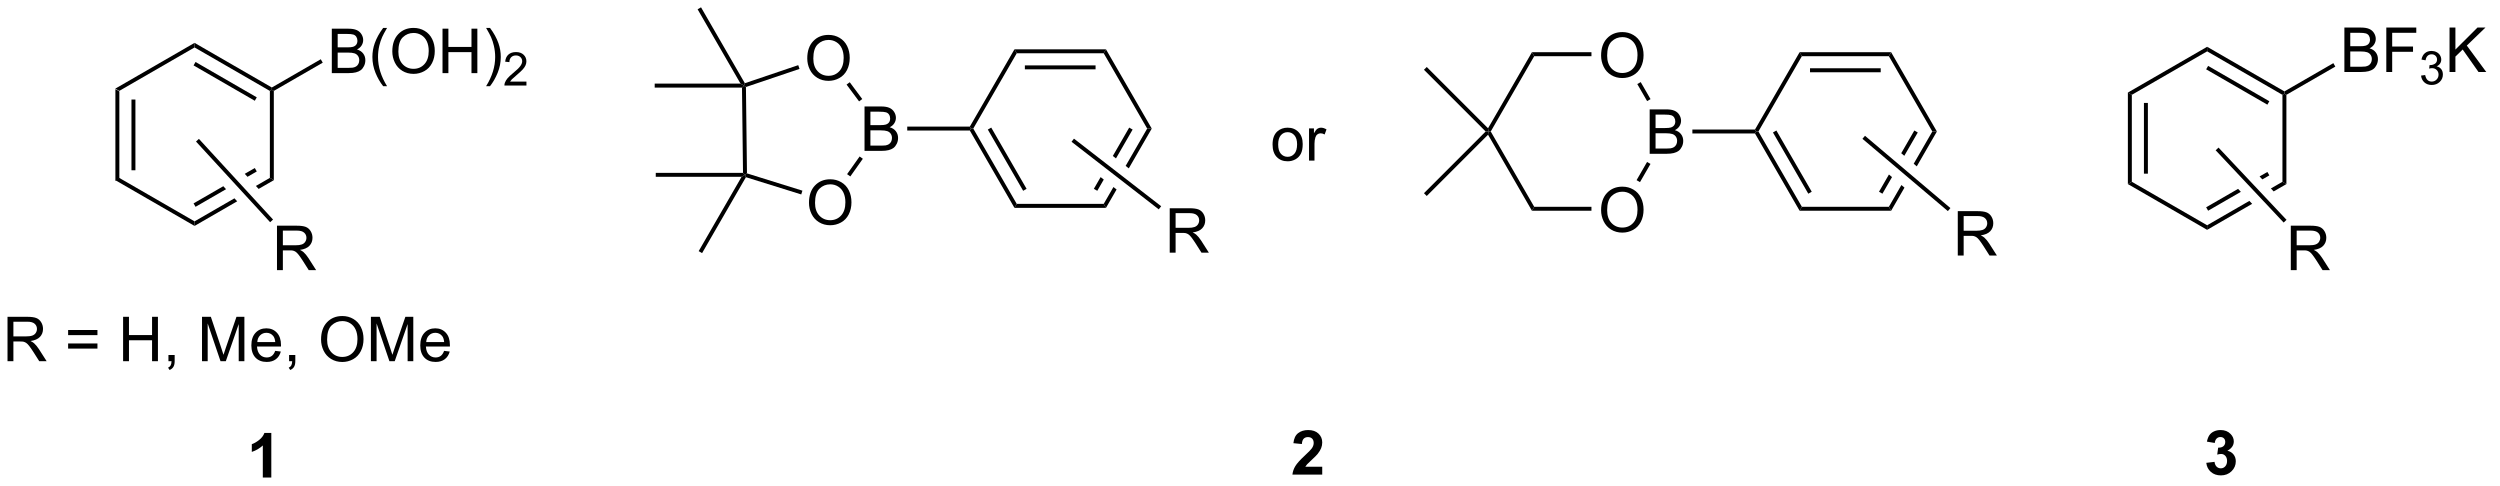 <?xml version="1.0" encoding="UTF-8"?>
<!DOCTYPE svg PUBLIC '-//W3C//DTD SVG 1.0//EN'
          'http://www.w3.org/TR/2001/REC-SVG-20010904/DTD/svg10.dtd'>
<svg stroke-dasharray="none" shape-rendering="auto" xmlns="http://www.w3.org/2000/svg" font-family="'Dialog'" text-rendering="auto" width="442" fill-opacity="1" color-interpolation="auto" color-rendering="auto" preserveAspectRatio="xMidYMid meet" font-size="12px" viewBox="0 0 442 86" fill="black" xmlns:xlink="http://www.w3.org/1999/xlink" stroke="black" image-rendering="auto" stroke-miterlimit="10" stroke-linecap="square" stroke-linejoin="miter" font-style="normal" stroke-width="1" height="86" stroke-dashoffset="0" font-weight="normal" stroke-opacity="1"
><!--Generated by the Batik Graphics2D SVG Generator--><defs id="genericDefs"
  /><g
  ><defs id="defs1"
    ><clipPath clipPathUnits="userSpaceOnUse" id="clipPath1"
      ><path d="M1.281 0.633 L332.073 0.633 L332.073 65.004 L1.281 65.004 L1.281 0.633 Z"
      /></clipPath
      ><clipPath clipPathUnits="userSpaceOnUse" id="clipPath2"
      ><path d="M8.283 80.516 L8.283 143.097 L329.877 143.097 L329.877 80.516 Z"
      /></clipPath
    ></defs
    ><g transform="scale(1.333,1.333) translate(-1.281,-0.633) matrix(1.029,0,0,1.029,-7.239,-82.186)"
    ><path d="M23.153 91.973 L23.663 92.268 L23.663 103.482 L23.153 103.777 ZM25.225 93.317 L25.225 102.433 L25.735 102.433 L25.735 93.317 Z" stroke="none" clip-path="url(#clipPath2)"
    /></g
    ><g transform="matrix(1.371,0,0,1.371,-11.36,-110.425)"
    ><path d="M23.153 103.777 L23.663 103.482 L33.375 109.089 L33.375 109.678 Z" stroke="none" clip-path="url(#clipPath2)"
    /></g
    ><g transform="matrix(1.371,0,0,1.371,-11.36,-110.425)"
    ><path d="M41.143 102.212 L39.85 102.959 L39.85 102.959 L40.203 103.344 L40.203 103.344 L41.398 102.654 L41.143 102.212 ZM43.087 103.482 L41.286 104.522 L41.286 104.522 L41.64 104.907 L41.64 104.907 L43.597 103.777 L43.087 103.482 ZM37.083 104.556 L33.247 106.771 L33.503 107.213 L37.437 104.941 L37.437 104.941 L37.083 104.556 ZM38.519 106.119 L33.375 109.089 L33.375 109.678 L38.873 106.504 L38.873 106.504 L38.519 106.119 Z" stroke="none" clip-path="url(#clipPath2)"
    /></g
    ><g transform="matrix(1.371,0,0,1.371,-11.36,-110.425)"
    ><path d="M43.597 103.777 L43.087 103.482 L43.087 92.268 L43.342 92.121 L43.597 92.268 Z" stroke="none" clip-path="url(#clipPath2)"
    /></g
    ><g transform="matrix(1.371,0,0,1.371,-11.36,-110.425)"
    ><path d="M43.342 91.826 L43.342 92.121 L43.087 92.268 L33.375 86.661 L33.375 86.072 ZM41.398 93.096 L33.503 88.537 L33.247 88.979 L41.143 93.538 Z" stroke="none" clip-path="url(#clipPath2)"
    /></g
    ><g transform="matrix(1.371,0,0,1.371,-11.36,-110.425)"
    ><path d="M33.375 86.072 L33.375 86.661 L23.663 92.268 L23.153 91.973 Z" stroke="none" clip-path="url(#clipPath2)"
    /></g
    ><g transform="matrix(1.371,0,0,1.371,-11.36,-110.425)"
    ><path d="M51.075 89.971 L51.075 84.244 L53.223 84.244 Q53.879 84.244 54.275 84.419 Q54.673 84.591 54.898 84.953 Q55.121 85.314 55.121 85.708 Q55.121 86.075 54.921 86.4 Q54.723 86.723 54.322 86.924 Q54.84 87.075 55.119 87.442 Q55.4 87.809 55.4 88.309 Q55.4 88.713 55.228 89.059 Q55.059 89.403 54.809 89.591 Q54.559 89.778 54.181 89.874 Q53.806 89.971 53.259 89.971 L51.075 89.971 ZM51.832 86.65 L53.072 86.65 Q53.575 86.65 53.793 86.583 Q54.082 86.497 54.228 86.299 Q54.377 86.098 54.377 85.799 Q54.377 85.512 54.239 85.296 Q54.103 85.08 53.848 84.999 Q53.595 84.919 52.978 84.919 L51.832 84.919 L51.832 86.65 ZM51.832 89.294 L53.259 89.294 Q53.627 89.294 53.775 89.268 Q54.035 89.221 54.21 89.111 Q54.387 89.002 54.499 88.794 Q54.614 88.583 54.614 88.309 Q54.614 87.989 54.45 87.755 Q54.285 87.518 53.994 87.421 Q53.705 87.325 53.158 87.325 L51.832 87.325 L51.832 89.294 ZM57.697 91.656 Q57.114 90.921 56.71 89.937 Q56.309 88.95 56.309 87.895 Q56.309 86.966 56.611 86.114 Q56.963 85.127 57.697 84.145 L58.2 84.145 Q57.728 84.958 57.575 85.307 Q57.338 85.846 57.2 86.432 Q57.033 87.161 57.033 87.9 Q57.033 89.778 58.2 91.656 L57.697 91.656 ZM58.877 87.182 Q58.877 85.755 59.642 84.95 Q60.408 84.143 61.619 84.143 Q62.41 84.143 63.046 84.523 Q63.684 84.9 64.017 85.578 Q64.353 86.255 64.353 87.114 Q64.353 87.986 64.002 88.674 Q63.65 89.361 63.004 89.716 Q62.361 90.07 61.614 90.07 Q60.806 90.07 60.168 89.679 Q59.533 89.286 59.205 88.611 Q58.877 87.934 58.877 87.182 ZM59.658 87.192 Q59.658 88.228 60.213 88.825 Q60.77 89.419 61.611 89.419 Q62.465 89.419 63.017 88.817 Q63.572 88.216 63.572 87.111 Q63.572 86.411 63.335 85.89 Q63.098 85.369 62.642 85.083 Q62.189 84.794 61.621 84.794 Q60.817 84.794 60.236 85.348 Q59.658 85.9 59.658 87.192 ZM65.352 89.971 L65.352 84.244 L66.11 84.244 L66.11 86.596 L69.086 86.596 L69.086 84.244 L69.844 84.244 L69.844 89.971 L69.086 89.971 L69.086 87.27 L66.11 87.27 L66.11 89.971 L65.352 89.971 ZM71.478 91.656 L70.973 91.656 Q72.142 89.778 72.142 87.9 Q72.142 87.166 71.973 86.442 Q71.84 85.856 71.603 85.317 Q71.45 84.966 70.973 84.145 L71.478 84.145 Q72.213 85.127 72.564 86.114 Q72.864 86.966 72.864 87.895 Q72.864 88.95 72.46 89.937 Q72.056 90.921 71.478 91.656 Z" stroke="none" clip-path="url(#clipPath2)"
    /></g
    ><g transform="matrix(1.371,0,0,1.371,-11.36,-110.425)"
    ><path d="M76.174 91.063 L76.174 91.571 L73.334 91.571 Q73.328 91.379 73.397 91.204 Q73.504 90.915 73.742 90.633 Q73.983 90.352 74.434 89.983 Q75.133 89.409 75.379 89.073 Q75.625 88.737 75.625 88.438 Q75.625 88.125 75.401 87.91 Q75.178 87.694 74.817 87.694 Q74.436 87.694 74.207 87.922 Q73.979 88.151 73.977 88.555 L73.434 88.5 Q73.49 87.893 73.854 87.577 Q74.217 87.258 74.828 87.258 Q75.448 87.258 75.807 87.602 Q76.168 87.944 76.168 88.45 Q76.168 88.707 76.063 88.957 Q75.957 89.206 75.711 89.481 Q75.467 89.756 74.899 90.237 Q74.424 90.635 74.289 90.778 Q74.155 90.92 74.067 91.063 L76.174 91.063 Z" stroke="none" clip-path="url(#clipPath2)"
    /></g
    ><g transform="matrix(1.371,0,0,1.371,-11.36,-110.425)"
    ><path d="M43.597 92.268 L43.342 92.121 L43.342 91.826 L49.651 88.184 L49.906 88.625 Z" stroke="none" clip-path="url(#clipPath2)"
    /></g
    ><g transform="matrix(1.371,0,0,1.371,-11.36,-110.425)"
    ><path d="M44.005 115.375 L44.005 109.648 L46.544 109.648 Q47.31 109.648 47.708 109.802 Q48.107 109.956 48.344 110.346 Q48.583 110.737 48.583 111.211 Q48.583 111.82 48.188 112.24 Q47.794 112.656 46.969 112.768 Q47.271 112.914 47.427 113.055 Q47.758 113.359 48.055 113.815 L49.052 115.375 L48.099 115.375 L47.341 114.182 Q47.008 113.667 46.792 113.393 Q46.578 113.12 46.409 113.01 Q46.24 112.901 46.062 112.859 Q45.935 112.831 45.641 112.831 L44.763 112.831 L44.763 115.375 L44.005 115.375 ZM44.763 112.174 L46.391 112.174 Q46.911 112.174 47.203 112.068 Q47.497 111.961 47.648 111.724 Q47.802 111.487 47.802 111.211 Q47.802 110.805 47.505 110.544 Q47.211 110.281 46.575 110.281 L44.763 110.281 L44.763 112.174 Z" stroke="none" clip-path="url(#clipPath2)"
    /></g
    ><g transform="matrix(1.371,0,0,1.371,-11.36,-110.425)"
    ><path d="M33.562 98.798 L33.938 98.452 L43.497 108.855 L43.121 109.2 Z" stroke="none" clip-path="url(#clipPath2)"
    /></g
    ><g transform="matrix(1.371,0,0,1.371,-11.36,-110.425)"
    ><path d="M282.69 92.478 L283.2 92.772 L283.2 103.986 L282.69 104.281 ZM284.761 93.821 L284.761 102.938 L285.271 102.938 L285.271 93.821 Z" stroke="none" clip-path="url(#clipPath2)"
    /></g
    ><g transform="matrix(1.371,0,0,1.371,-11.36,-110.425)"
    ><path d="M282.69 104.281 L283.2 103.986 L292.911 109.593 L292.911 110.183 Z" stroke="none" clip-path="url(#clipPath2)"
    /></g
    ><g transform="matrix(1.371,0,0,1.371,-11.36,-110.425)"
    ><path d="M300.679 102.717 L299.674 103.297 L299.674 103.297 L300.033 103.679 L300.934 103.159 L300.679 102.717 ZM302.623 103.986 L301.133 104.847 L301.133 104.847 L301.492 105.229 L303.133 104.281 L302.623 103.986 ZM296.9 104.899 L292.784 107.275 L293.039 107.717 L297.259 105.281 L296.9 104.899 ZM298.358 106.449 L292.911 109.593 L292.911 110.183 L298.718 106.83 L298.358 106.449 Z" stroke="none" clip-path="url(#clipPath2)"
    /></g
    ><g transform="matrix(1.371,0,0,1.371,-11.36,-110.425)"
    ><path d="M303.133 104.281 L302.623 103.986 L302.623 92.772 L302.878 92.625 L303.133 92.772 Z" stroke="none" clip-path="url(#clipPath2)"
    /></g
    ><g transform="matrix(1.371,0,0,1.371,-11.36,-110.425)"
    ><path d="M302.878 92.33 L302.878 92.625 L302.623 92.772 L292.911 87.165 L292.911 86.576 ZM300.934 93.6 L293.039 89.042 L292.784 89.484 L300.679 94.042 Z" stroke="none" clip-path="url(#clipPath2)"
    /></g
    ><g transform="matrix(1.371,0,0,1.371,-11.36,-110.425)"
    ><path d="M292.911 86.576 L292.911 87.165 L283.2 92.772 L282.69 92.478 Z" stroke="none" clip-path="url(#clipPath2)"
    /></g
    ><g transform="matrix(1.371,0,0,1.371,-11.36,-110.425)"
    ><path d="M303.7 115.375 L303.7 109.648 L306.239 109.648 Q307.005 109.648 307.403 109.802 Q307.801 109.956 308.038 110.346 Q308.278 110.737 308.278 111.211 Q308.278 111.82 307.882 112.24 Q307.489 112.656 306.663 112.768 Q306.966 112.914 307.122 113.055 Q307.452 113.359 307.749 113.815 L308.747 115.375 L307.794 115.375 L307.036 114.182 Q306.702 113.667 306.486 113.393 Q306.273 113.12 306.103 113.01 Q305.934 112.901 305.757 112.859 Q305.63 112.831 305.335 112.831 L304.458 112.831 L304.458 115.375 L303.7 115.375 ZM304.458 112.174 L306.085 112.174 Q306.606 112.174 306.898 112.068 Q307.192 111.961 307.343 111.724 Q307.497 111.487 307.497 111.211 Q307.497 110.805 307.2 110.544 Q306.906 110.281 306.27 110.281 L304.458 110.281 L304.458 112.174 Z" stroke="none" clip-path="url(#clipPath2)"
    /></g
    ><g transform="matrix(1.371,0,0,1.371,-11.36,-110.425)"
    ><path d="M294.009 99.925 L294.38 99.575 L303.15 108.892 L302.778 109.242 Z" stroke="none" clip-path="url(#clipPath2)"
    /></g
    ><g transform="matrix(1.371,0,0,1.371,-11.36,-110.425)"
    ><path d="M310.611 89.825 L310.611 84.098 L312.759 84.098 Q313.416 84.098 313.812 84.273 Q314.21 84.445 314.434 84.807 Q314.658 85.169 314.658 85.562 Q314.658 85.929 314.457 86.255 Q314.259 86.578 313.858 86.778 Q314.377 86.929 314.655 87.296 Q314.937 87.663 314.937 88.163 Q314.937 88.567 314.765 88.913 Q314.595 89.257 314.345 89.445 Q314.095 89.632 313.718 89.729 Q313.343 89.825 312.796 89.825 L310.611 89.825 ZM311.369 86.505 L312.608 86.505 Q313.111 86.505 313.33 86.437 Q313.619 86.351 313.765 86.153 Q313.913 85.953 313.913 85.653 Q313.913 85.367 313.775 85.15 Q313.64 84.934 313.384 84.854 Q313.132 84.773 312.515 84.773 L311.369 84.773 L311.369 86.505 ZM311.369 89.148 L312.796 89.148 Q313.163 89.148 313.312 89.122 Q313.572 89.075 313.746 88.966 Q313.923 88.856 314.035 88.648 Q314.15 88.437 314.15 88.163 Q314.15 87.843 313.986 87.609 Q313.822 87.372 313.53 87.275 Q313.241 87.179 312.694 87.179 L311.369 87.179 L311.369 89.148 ZM316.017 89.825 L316.017 84.098 L319.882 84.098 L319.882 84.773 L316.775 84.773 L316.775 86.546 L319.462 86.546 L319.462 87.223 L316.775 87.223 L316.775 89.825 L316.017 89.825 Z" stroke="none" clip-path="url(#clipPath2)"
    /></g
    ><g transform="matrix(1.371,0,0,1.371,-11.36,-110.425)"
    ><path d="M320.5 90.29 L321.027 90.22 Q321.119 90.669 321.336 90.866 Q321.554 91.064 321.869 91.064 Q322.24 91.064 322.496 90.806 Q322.754 90.548 322.754 90.167 Q322.754 89.804 322.515 89.57 Q322.279 89.333 321.912 89.333 Q321.763 89.333 321.541 89.392 L321.599 88.929 Q321.652 88.935 321.683 88.935 Q322.021 88.935 322.291 88.759 Q322.56 88.583 322.56 88.216 Q322.56 87.927 322.363 87.737 Q322.168 87.546 321.857 87.546 Q321.548 87.546 321.343 87.74 Q321.138 87.933 321.08 88.32 L320.552 88.226 Q320.65 87.695 320.992 87.403 Q321.336 87.112 321.845 87.112 Q322.197 87.112 322.492 87.263 Q322.789 87.413 322.945 87.675 Q323.101 87.935 323.101 88.228 Q323.101 88.507 322.951 88.736 Q322.802 88.964 322.509 89.099 Q322.89 89.187 323.101 89.464 Q323.312 89.74 323.312 90.156 Q323.312 90.718 322.902 91.111 Q322.492 91.501 321.865 91.501 Q321.3 91.501 320.925 91.165 Q320.552 90.827 320.5 90.29 Z" stroke="none" clip-path="url(#clipPath2)"
    /></g
    ><g transform="matrix(1.371,0,0,1.371,-11.36,-110.425)"
    ><path d="M324.171 89.825 L324.171 84.098 L324.928 84.098 L324.928 86.937 L327.772 84.098 L328.801 84.098 L326.397 86.419 L328.905 89.825 L327.905 89.825 L325.866 86.927 L324.928 87.841 L324.928 89.825 L324.171 89.825 Z" stroke="none" clip-path="url(#clipPath2)"
    /></g
    ><g transform="matrix(1.371,0,0,1.371,-11.36,-110.425)"
    ><path d="M303.133 92.772 L302.878 92.625 L302.878 92.33 L309.187 88.688 L309.442 89.13 Z" stroke="none" clip-path="url(#clipPath2)"
    /></g
    ><g transform="matrix(1.371,0,0,1.371,-11.36,-110.425)"
    ><path d="M133.353 97.38 L133.5 97.125 L133.795 97.125 L139.402 106.837 L139.107 107.347 ZM135.671 97.253 L140.229 105.148 L140.671 104.893 L136.113 96.997 Z" stroke="none" clip-path="url(#clipPath2)"
    /></g
    ><g transform="matrix(1.371,0,0,1.371,-11.36,-110.425)"
    ><path d="M139.107 107.347 L139.402 106.837 L150.616 106.837 L150.91 107.347 Z" stroke="none" clip-path="url(#clipPath2)"
    /></g
    ><g transform="matrix(1.371,0,0,1.371,-11.36,-110.425)"
    ><path d="M153.904 96.997 L151.792 100.657 L152.199 100.972 L154.346 97.253 L153.904 96.997 ZM156.223 97.125 L153.444 101.938 L153.851 102.253 L156.812 97.125 ZM150.218 103.382 L149.346 104.893 L149.788 105.148 L150.625 103.698 L150.218 103.382 ZM151.871 104.663 L150.616 106.837 L150.91 107.347 L152.278 104.978 L151.871 104.663 Z" stroke="none" clip-path="url(#clipPath2)"
    /></g
    ><g transform="matrix(1.371,0,0,1.371,-11.36,-110.425)"
    ><path d="M156.812 97.125 L156.223 97.125 L150.616 87.413 L150.91 86.903 Z" stroke="none" clip-path="url(#clipPath2)"
    /></g
    ><g transform="matrix(1.371,0,0,1.371,-11.36,-110.425)"
    ><path d="M150.91 86.903 L150.616 87.413 L139.402 87.413 L139.107 86.903 ZM149.567 88.975 L140.45 88.975 L140.45 89.485 L149.567 89.485 Z" stroke="none" clip-path="url(#clipPath2)"
    /></g
    ><g transform="matrix(1.371,0,0,1.371,-11.36,-110.425)"
    ><path d="M139.107 86.903 L139.402 87.413 L133.795 97.125 L133.5 97.125 L133.353 96.87 Z" stroke="none" clip-path="url(#clipPath2)"
    /></g
    ><g transform="matrix(1.371,0,0,1.371,-11.36,-110.425)"
    ><path d="M159.13 113.125 L159.13 107.398 L161.669 107.398 Q162.435 107.398 162.833 107.552 Q163.232 107.706 163.469 108.096 Q163.708 108.487 163.708 108.961 Q163.708 109.57 163.312 109.99 Q162.919 110.406 162.094 110.518 Q162.396 110.664 162.552 110.805 Q162.883 111.109 163.18 111.565 L164.177 113.125 L163.224 113.125 L162.466 111.932 Q162.133 111.417 161.917 111.143 Q161.703 110.87 161.534 110.76 Q161.365 110.651 161.188 110.609 Q161.06 110.581 160.766 110.581 L159.888 110.581 L159.888 113.125 L159.13 113.125 ZM159.888 109.924 L161.516 109.924 Q162.036 109.924 162.328 109.818 Q162.622 109.711 162.773 109.474 Q162.927 109.237 162.927 108.961 Q162.927 108.555 162.63 108.294 Q162.336 108.031 161.701 108.031 L159.888 108.031 L159.888 109.924 Z" stroke="none" clip-path="url(#clipPath2)"
    /></g
    ><g transform="matrix(1.371,0,0,1.371,-11.36,-110.425)"
    ><path d="M146.469 98.827 L146.781 98.423 L158.027 107.139 L157.715 107.542 Z" stroke="none" clip-path="url(#clipPath2)"
    /></g
    ><g transform="matrix(1.371,0,0,1.371,-11.36,-110.425)"
    ><path d="M119.773 100 L119.773 94.273 L121.922 94.273 Q122.578 94.273 122.974 94.448 Q123.372 94.62 123.596 94.982 Q123.82 95.344 123.82 95.737 Q123.82 96.104 123.62 96.43 Q123.422 96.753 123.021 96.953 Q123.539 97.104 123.818 97.471 Q124.099 97.838 124.099 98.338 Q124.099 98.742 123.927 99.088 Q123.758 99.432 123.508 99.62 Q123.258 99.807 122.88 99.904 Q122.505 100 121.958 100 L119.773 100 ZM120.531 96.68 L121.771 96.68 Q122.273 96.68 122.492 96.612 Q122.781 96.526 122.927 96.328 Q123.076 96.128 123.076 95.828 Q123.076 95.542 122.938 95.326 Q122.802 95.109 122.547 95.029 Q122.294 94.948 121.677 94.948 L120.531 94.948 L120.531 96.68 ZM120.531 99.323 L121.958 99.323 Q122.326 99.323 122.474 99.297 Q122.734 99.25 122.909 99.141 Q123.086 99.031 123.198 98.823 Q123.312 98.612 123.312 98.338 Q123.312 98.018 123.148 97.784 Q122.984 97.547 122.693 97.451 Q122.404 97.354 121.857 97.354 L120.531 97.354 L120.531 99.323 Z" stroke="none" clip-path="url(#clipPath2)"
    /></g
    ><g transform="matrix(1.371,0,0,1.371,-11.36,-110.425)"
    ><path d="M133.353 96.87 L133.5 97.125 L133.353 97.38 L125.28 97.38 L125.28 96.87 Z" stroke="none" clip-path="url(#clipPath2)"
    /></g
    ><g transform="matrix(1.371,0,0,1.371,-11.36,-110.425)"
    ><path d="M112.388 88.082 Q112.388 86.654 113.153 85.85 Q113.919 85.043 115.13 85.043 Q115.922 85.043 116.557 85.423 Q117.195 85.8 117.528 86.477 Q117.864 87.154 117.864 88.014 Q117.864 88.886 117.513 89.574 Q117.161 90.261 116.515 90.615 Q115.872 90.97 115.125 90.97 Q114.317 90.97 113.68 90.579 Q113.044 90.186 112.716 89.511 Q112.388 88.834 112.388 88.082 ZM113.169 88.092 Q113.169 89.128 113.724 89.725 Q114.281 90.319 115.122 90.319 Q115.976 90.319 116.528 89.717 Q117.083 89.115 117.083 88.011 Q117.083 87.311 116.846 86.79 Q116.609 86.269 116.153 85.983 Q115.7 85.694 115.133 85.694 Q114.328 85.694 113.747 86.248 Q113.169 86.8 113.169 88.092 Z" stroke="none" clip-path="url(#clipPath2)"
    /></g
    ><g transform="matrix(1.371,0,0,1.371,-11.36,-110.425)"
    ><path d="M112.61 106.702 Q112.61 105.275 113.376 104.47 Q114.141 103.663 115.352 103.663 Q116.144 103.663 116.779 104.043 Q117.417 104.42 117.751 105.097 Q118.087 105.775 118.087 106.634 Q118.087 107.506 117.735 108.194 Q117.383 108.881 116.737 109.236 Q116.094 109.59 115.347 109.59 Q114.54 109.59 113.902 109.199 Q113.266 108.806 112.938 108.131 Q112.61 107.454 112.61 106.702 ZM113.391 106.712 Q113.391 107.749 113.946 108.345 Q114.503 108.939 115.344 108.939 Q116.198 108.939 116.751 108.337 Q117.305 107.736 117.305 106.631 Q117.305 105.931 117.068 105.41 Q116.831 104.889 116.376 104.603 Q115.922 104.314 115.355 104.314 Q114.55 104.314 113.969 104.868 Q113.391 105.42 113.391 106.712 Z" stroke="none" clip-path="url(#clipPath2)"
    /></g
    ><g transform="matrix(1.371,0,0,1.371,-11.36,-110.425)"
    ><path d="M119.48 93.315 L119.071 93.62 L117.457 91.453 L117.866 91.148 Z" stroke="none" clip-path="url(#clipPath2)"
    /></g
    ><g transform="matrix(1.371,0,0,1.371,-11.36,-110.425)"
    ><path d="M111.225 88.945 L111.389 89.428 L104.48 91.764 L104.223 91.582 L104.339 91.274 Z" stroke="none" clip-path="url(#clipPath2)"
    /></g
    ><g transform="matrix(1.371,0,0,1.371,-11.36,-110.425)"
    ><path d="M103.971 91.837 L104.223 91.582 L104.48 91.764 L104.613 102.902 L104.36 103.09 L104.102 102.835 Z" stroke="none" clip-path="url(#clipPath2)"
    /></g
    ><g transform="matrix(1.371,0,0,1.371,-11.36,-110.425)"
    ><path d="M104.479 103.394 L104.36 103.09 L104.613 102.902 L111.763 105.131 L111.611 105.618 Z" stroke="none" clip-path="url(#clipPath2)"
    /></g
    ><g transform="matrix(1.371,0,0,1.371,-11.36,-110.425)"
    ><path d="M117.941 103.296 L117.524 103.001 L119.139 100.722 L119.555 101.017 Z" stroke="none" clip-path="url(#clipPath2)"
    /></g
    ><g transform="matrix(1.371,0,0,1.371,-11.36,-110.425)"
    ><path d="M103.781 91.327 L104.223 91.582 L103.971 91.837 L92.714 91.837 L92.714 91.327 Z" stroke="none" clip-path="url(#clipPath2)"
    /></g
    ><g transform="matrix(1.371,0,0,1.371,-11.36,-110.425)"
    ><path d="M104.102 102.835 L104.36 103.09 L103.918 103.345 L92.851 103.345 L92.851 102.835 Z" stroke="none" clip-path="url(#clipPath2)"
    /></g
    ><g transform="matrix(1.371,0,0,1.371,-11.36,-110.425)"
    ><path d="M104.339 91.274 L104.223 91.582 L103.781 91.327 L98.247 81.743 L98.689 81.488 Z" stroke="none" clip-path="url(#clipPath2)"
    /></g
    ><g transform="matrix(1.371,0,0,1.371,-11.36,-110.425)"
    ><path d="M103.918 103.345 L104.36 103.09 L104.479 103.394 L98.826 113.184 L98.385 112.929 Z" stroke="none" clip-path="url(#clipPath2)"
    /></g
    ><g transform="matrix(1.371,0,0,1.371,-11.36,-110.425)"
    ><path d="M234.603 97.755 L234.75 97.5 L235.045 97.5 L240.652 107.212 L240.357 107.722 ZM236.921 97.628 L241.479 105.523 L241.921 105.268 L237.363 97.372 Z" stroke="none" clip-path="url(#clipPath2)"
    /></g
    ><g transform="matrix(1.371,0,0,1.371,-11.36,-110.425)"
    ><path d="M240.357 107.722 L240.652 107.212 L251.866 107.212 L252.16 107.722 Z" stroke="none" clip-path="url(#clipPath2)"
    /></g
    ><g transform="matrix(1.371,0,0,1.371,-11.36,-110.425)"
    ><path d="M255.154 97.372 L253.463 100.302 L253.859 100.636 L255.596 97.628 L255.154 97.372 ZM257.473 97.5 L255.07 101.661 L255.466 101.996 L258.062 97.5 ZM251.879 103.046 L250.596 105.268 L251.038 105.523 L252.275 103.38 L252.275 103.38 L251.879 103.046 ZM253.486 104.405 L251.866 107.212 L252.16 107.722 L253.882 104.74 L253.486 104.405 Z" stroke="none" clip-path="url(#clipPath2)"
    /></g
    ><g transform="matrix(1.371,0,0,1.371,-11.36,-110.425)"
    ><path d="M258.062 97.5 L257.473 97.5 L251.866 87.788 L252.16 87.278 Z" stroke="none" clip-path="url(#clipPath2)"
    /></g
    ><g transform="matrix(1.371,0,0,1.371,-11.36,-110.425)"
    ><path d="M252.16 87.278 L251.866 87.788 L240.652 87.788 L240.357 87.278 ZM250.817 89.35 L241.7 89.35 L241.7 89.86 L250.817 89.86 Z" stroke="none" clip-path="url(#clipPath2)"
    /></g
    ><g transform="matrix(1.371,0,0,1.371,-11.36,-110.425)"
    ><path d="M240.357 87.278 L240.652 87.788 L235.045 97.5 L234.75 97.5 L234.603 97.245 Z" stroke="none" clip-path="url(#clipPath2)"
    /></g
    ><g transform="matrix(1.371,0,0,1.371,-11.36,-110.425)"
    ><path d="M221.023 100.375 L221.023 94.648 L223.172 94.648 Q223.828 94.648 224.224 94.823 Q224.622 94.995 224.846 95.357 Q225.07 95.719 225.07 96.112 Q225.07 96.479 224.87 96.805 Q224.672 97.128 224.271 97.328 Q224.789 97.479 225.068 97.846 Q225.349 98.213 225.349 98.713 Q225.349 99.117 225.177 99.463 Q225.008 99.807 224.758 99.995 Q224.508 100.182 224.13 100.279 Q223.755 100.375 223.208 100.375 L221.023 100.375 ZM221.781 97.055 L223.021 97.055 Q223.523 97.055 223.742 96.987 Q224.031 96.901 224.177 96.703 Q224.326 96.503 224.326 96.203 Q224.326 95.917 224.188 95.701 Q224.052 95.484 223.797 95.404 Q223.544 95.323 222.927 95.323 L221.781 95.323 L221.781 97.055 ZM221.781 99.698 L223.208 99.698 Q223.576 99.698 223.724 99.672 Q223.984 99.625 224.159 99.516 Q224.336 99.406 224.448 99.198 Q224.562 98.987 224.562 98.713 Q224.562 98.393 224.398 98.159 Q224.234 97.922 223.943 97.826 Q223.654 97.729 223.107 97.729 L221.781 97.729 L221.781 99.698 Z" stroke="none" clip-path="url(#clipPath2)"
    /></g
    ><g transform="matrix(1.371,0,0,1.371,-11.36,-110.425)"
    ><path d="M234.603 97.245 L234.75 97.5 L234.603 97.755 L226.53 97.755 L226.53 97.245 Z" stroke="none" clip-path="url(#clipPath2)"
    /></g
    ><g transform="matrix(1.371,0,0,1.371,-11.36,-110.425)"
    ><path d="M214.759 87.719 Q214.759 86.292 215.524 85.487 Q216.29 84.68 217.501 84.68 Q218.293 84.68 218.928 85.06 Q219.566 85.438 219.899 86.115 Q220.235 86.792 220.235 87.651 Q220.235 88.524 219.884 89.211 Q219.532 89.899 218.886 90.253 Q218.243 90.607 217.496 90.607 Q216.688 90.607 216.05 90.216 Q215.415 89.823 215.087 89.149 Q214.759 88.472 214.759 87.719 ZM215.54 87.73 Q215.54 88.766 216.095 89.362 Q216.652 89.956 217.493 89.956 Q218.347 89.956 218.899 89.355 Q219.454 88.753 219.454 87.649 Q219.454 86.948 219.217 86.427 Q218.98 85.907 218.524 85.62 Q218.071 85.331 217.504 85.331 Q216.699 85.331 216.118 85.886 Q215.54 86.438 215.54 87.73 Z" stroke="none" clip-path="url(#clipPath2)"
    /></g
    ><g transform="matrix(1.371,0,0,1.371,-11.36,-110.425)"
    ><path d="M214.759 107.653 Q214.759 106.226 215.524 105.421 Q216.29 104.614 217.501 104.614 Q218.293 104.614 218.928 104.994 Q219.566 105.371 219.899 106.049 Q220.235 106.726 220.235 107.585 Q220.235 108.457 219.884 109.145 Q219.532 109.832 218.886 110.187 Q218.243 110.541 217.496 110.541 Q216.688 110.541 216.05 110.15 Q215.415 109.757 215.087 109.082 Q214.759 108.405 214.759 107.653 ZM215.54 107.663 Q215.54 108.7 216.095 109.296 Q216.652 109.89 217.493 109.89 Q218.347 109.89 218.899 109.288 Q219.454 108.687 219.454 107.582 Q219.454 106.882 219.217 106.361 Q218.98 105.84 218.524 105.554 Q218.071 105.265 217.504 105.265 Q216.699 105.265 216.118 105.819 Q215.54 106.371 215.54 107.663 Z" stroke="none" clip-path="url(#clipPath2)"
    /></g
    ><g transform="matrix(1.371,0,0,1.371,-11.36,-110.425)"
    ><path d="M221.135 93.326 L220.693 93.582 L219.425 91.385 L219.867 91.13 Z" stroke="none" clip-path="url(#clipPath2)"
    /></g
    ><g transform="matrix(1.371,0,0,1.371,-11.36,-110.425)"
    ><path d="M213.515 87.278 L213.515 87.788 L206.134 87.788 L205.84 87.278 Z" stroke="none" clip-path="url(#clipPath2)"
    /></g
    ><g transform="matrix(1.371,0,0,1.371,-11.36,-110.425)"
    ><path d="M205.84 87.278 L206.134 87.788 L200.527 97.5 L200.233 97.5 L200.178 97.085 Z" stroke="none" clip-path="url(#clipPath2)"
    /></g
    ><g transform="matrix(1.371,0,0,1.371,-11.36,-110.425)"
    ><path d="M200.178 97.915 L200.233 97.5 L200.527 97.5 L206.134 107.212 L205.84 107.722 Z" stroke="none" clip-path="url(#clipPath2)"
    /></g
    ><g transform="matrix(1.371,0,0,1.371,-11.36,-110.425)"
    ><path d="M205.84 107.722 L206.134 107.212 L213.515 107.212 L213.515 107.722 Z" stroke="none" clip-path="url(#clipPath2)"
    /></g
    ><g transform="matrix(1.371,0,0,1.371,-11.36,-110.425)"
    ><path d="M219.774 104.03 L219.333 103.775 L220.687 101.428 L221.129 101.683 Z" stroke="none" clip-path="url(#clipPath2)"
    /></g
    ><g transform="matrix(1.371,0,0,1.371,-11.36,-110.425)"
    ><path d="M200.178 97.085 L200.233 97.5 L199.872 97.5 L191.915 89.543 L192.275 89.182 Z" stroke="none" clip-path="url(#clipPath2)"
    /></g
    ><g transform="matrix(1.371,0,0,1.371,-11.36,-110.425)"
    ><path d="M199.872 97.5 L200.233 97.5 L200.178 97.915 L192.275 105.818 L191.915 105.457 Z" stroke="none" clip-path="url(#clipPath2)"
    /></g
    ><g transform="matrix(1.371,0,0,1.371,-11.36,-110.425)"
    ><path d="M260.755 113.5 L260.755 107.773 L263.294 107.773 Q264.06 107.773 264.458 107.927 Q264.857 108.081 265.094 108.471 Q265.333 108.862 265.333 109.336 Q265.333 109.945 264.938 110.365 Q264.544 110.781 263.719 110.893 Q264.021 111.039 264.177 111.18 Q264.508 111.484 264.805 111.94 L265.802 113.5 L264.849 113.5 L264.091 112.307 Q263.758 111.792 263.542 111.518 Q263.328 111.245 263.159 111.135 Q262.99 111.026 262.812 110.984 Q262.685 110.956 262.391 110.956 L261.513 110.956 L261.513 113.5 L260.755 113.5 ZM261.513 110.299 L263.141 110.299 Q263.661 110.299 263.953 110.193 Q264.247 110.086 264.398 109.849 Q264.552 109.612 264.552 109.336 Q264.552 108.93 264.255 108.669 Q263.961 108.406 263.325 108.406 L261.513 108.406 L261.513 110.299 Z" stroke="none" clip-path="url(#clipPath2)"
    /></g
    ><g transform="matrix(1.371,0,0,1.371,-11.36,-110.425)"
    ><path d="M248.46 98.445 L248.79 98.055 L259.805 107.376 L259.476 107.766 Z" stroke="none" clip-path="url(#clipPath2)"
    /></g
    ><g transform="matrix(1.371,0,0,1.371,-11.36,-110.425)"
    ><path d="M172.391 99.174 Q172.391 98.023 173.031 97.469 Q173.568 97.008 174.336 97.008 Q175.193 97.008 175.734 97.568 Q176.279 98.128 176.279 99.117 Q176.279 99.917 176.036 100.378 Q175.797 100.836 175.339 101.091 Q174.88 101.344 174.336 101.344 Q173.466 101.344 172.927 100.787 Q172.391 100.227 172.391 99.174 ZM173.115 99.174 Q173.115 99.971 173.461 100.37 Q173.81 100.766 174.336 100.766 Q174.859 100.766 175.206 100.367 Q175.555 99.969 175.555 99.151 Q175.555 98.383 175.206 97.987 Q174.857 97.588 174.336 97.588 Q173.81 97.588 173.461 97.984 Q173.115 98.378 173.115 99.174 ZM177.095 101.25 L177.095 97.102 L177.728 97.102 L177.728 97.729 Q177.97 97.289 178.173 97.148 Q178.379 97.008 178.626 97.008 Q178.981 97.008 179.348 97.234 L179.106 97.885 Q178.848 97.734 178.59 97.734 Q178.361 97.734 178.176 97.872 Q177.994 98.01 177.915 98.258 Q177.798 98.633 177.798 99.078 L177.798 101.25 L177.095 101.25 Z" stroke="none" clip-path="url(#clipPath2)"
    /></g
    ><g transform="matrix(1.371,0,0,1.371,-11.36,-110.425)"
    ><path d="M9.255 127.125 L9.255 121.398 L11.794 121.398 Q12.56 121.398 12.958 121.552 Q13.357 121.706 13.594 122.096 Q13.833 122.487 13.833 122.961 Q13.833 123.57 13.438 123.99 Q13.044 124.406 12.219 124.518 Q12.521 124.664 12.677 124.805 Q13.008 125.109 13.305 125.565 L14.302 127.125 L13.349 127.125 L12.591 125.932 Q12.258 125.417 12.042 125.143 Q11.828 124.87 11.659 124.76 Q11.49 124.651 11.312 124.609 Q11.185 124.581 10.891 124.581 L10.013 124.581 L10.013 127.125 L9.255 127.125 ZM10.013 123.924 L11.641 123.924 Q12.162 123.924 12.453 123.818 Q12.747 123.711 12.898 123.474 Q13.052 123.237 13.052 122.961 Q13.052 122.555 12.755 122.294 Q12.461 122.031 11.825 122.031 L10.013 122.031 L10.013 123.924 ZM20.852 123.758 L17.07 123.758 L17.07 123.102 L20.852 123.102 L20.852 123.758 ZM20.852 125.495 L17.07 125.495 L17.07 124.838 L20.852 124.838 L20.852 125.495 ZM24.16 127.125 L24.16 121.398 L24.918 121.398 L24.918 123.75 L27.895 123.75 L27.895 121.398 L28.652 121.398 L28.652 127.125 L27.895 127.125 L27.895 124.424 L24.918 124.424 L24.918 127.125 L24.16 127.125 ZM30.008 127.125 L30.008 126.323 L30.81 126.323 L30.81 127.125 Q30.81 127.568 30.654 127.838 Q30.497 128.109 30.156 128.258 L29.961 127.958 Q30.185 127.859 30.289 127.669 Q30.396 127.482 30.406 127.125 L30.008 127.125 ZM34.336 127.125 L34.336 121.398 L35.477 121.398 L36.833 125.453 Q37.021 126.018 37.107 126.299 Q37.203 125.987 37.411 125.383 L38.781 121.398 L39.802 121.398 L39.802 127.125 L39.07 127.125 L39.07 122.331 L37.406 127.125 L36.724 127.125 L35.068 122.25 L35.068 127.125 L34.336 127.125 ZM43.773 125.789 L44.5 125.878 Q44.328 126.516 43.862 126.867 Q43.398 127.219 42.677 127.219 Q41.766 127.219 41.232 126.659 Q40.7 126.096 40.7 125.086 Q40.7 124.039 41.24 123.461 Q41.779 122.883 42.638 122.883 Q43.469 122.883 43.995 123.451 Q44.523 124.016 44.523 125.042 Q44.523 125.104 44.521 125.229 L41.427 125.229 Q41.466 125.914 41.812 126.279 Q42.161 126.641 42.68 126.641 Q43.068 126.641 43.341 126.438 Q43.615 126.234 43.773 125.789 ZM41.466 124.651 L43.781 124.651 Q43.734 124.128 43.516 123.867 Q43.18 123.461 42.646 123.461 Q42.161 123.461 41.831 123.787 Q41.5 124.109 41.466 124.651 ZM45.566 127.125 L45.566 126.323 L46.368 126.323 L46.368 127.125 Q46.368 127.568 46.212 127.838 Q46.056 128.109 45.715 128.258 L45.52 127.958 Q45.743 127.859 45.848 127.669 Q45.954 127.482 45.965 127.125 L45.566 127.125 ZM49.689 124.336 Q49.689 122.909 50.454 122.104 Q51.22 121.297 52.431 121.297 Q53.223 121.297 53.858 121.677 Q54.496 122.055 54.829 122.732 Q55.165 123.409 55.165 124.268 Q55.165 125.141 54.814 125.828 Q54.462 126.516 53.816 126.87 Q53.173 127.224 52.426 127.224 Q51.618 127.224 50.98 126.833 Q50.345 126.44 50.017 125.766 Q49.689 125.088 49.689 124.336 ZM50.47 124.346 Q50.47 125.383 51.025 125.979 Q51.582 126.573 52.423 126.573 Q53.277 126.573 53.829 125.971 Q54.384 125.37 54.384 124.266 Q54.384 123.565 54.147 123.044 Q53.91 122.523 53.454 122.237 Q53.001 121.948 52.434 121.948 Q51.629 121.948 51.048 122.503 Q50.47 123.055 50.47 124.346 ZM56.117 127.125 L56.117 121.398 L57.258 121.398 L58.615 125.453 Q58.802 126.018 58.888 126.299 Q58.984 125.987 59.193 125.383 L60.562 121.398 L61.583 121.398 L61.583 127.125 L60.852 127.125 L60.852 122.331 L59.188 127.125 L58.505 127.125 L56.849 122.25 L56.849 127.125 L56.117 127.125 ZM65.555 125.789 L66.281 125.878 Q66.109 126.516 65.643 126.867 Q65.18 127.219 64.458 127.219 Q63.547 127.219 63.013 126.659 Q62.482 126.096 62.482 125.086 Q62.482 124.039 63.021 123.461 Q63.56 122.883 64.419 122.883 Q65.25 122.883 65.776 123.451 Q66.305 124.016 66.305 125.042 Q66.305 125.104 66.302 125.229 L63.208 125.229 Q63.247 125.914 63.594 126.279 Q63.943 126.641 64.461 126.641 Q64.849 126.641 65.122 126.438 Q65.396 126.234 65.555 125.789 ZM63.247 124.651 L65.562 124.651 Q65.516 124.128 65.297 123.867 Q64.961 123.461 64.427 123.461 Q63.943 123.461 63.612 123.787 Q63.281 124.109 63.247 124.651 Z" stroke="none" clip-path="url(#clipPath2)"
    /></g
    ><g transform="matrix(1.371,0,0,1.371,-11.36,-110.425)"
    ><path d="M43.273 142.125 L42.177 142.125 L42.177 137.987 Q41.575 138.549 40.758 138.82 L40.758 137.823 Q41.188 137.682 41.69 137.292 Q42.195 136.898 42.383 136.375 L43.273 136.375 L43.273 142.125 Z" stroke="none" clip-path="url(#clipPath2)"
    /></g
    ><g transform="matrix(1.371,0,0,1.371,-11.36,-110.425)"
    ><path d="M178.797 140.729 L178.797 141.75 L174.951 141.75 Q175.013 141.172 175.326 140.654 Q175.638 140.135 176.56 139.281 Q177.302 138.589 177.469 138.344 Q177.695 138.003 177.695 137.672 Q177.695 137.305 177.497 137.107 Q177.302 136.909 176.953 136.909 Q176.609 136.909 176.406 137.117 Q176.203 137.323 176.172 137.805 L175.078 137.695 Q175.177 136.789 175.693 136.396 Q176.208 136 176.982 136 Q177.828 136 178.312 136.458 Q178.797 136.914 178.797 137.594 Q178.797 137.979 178.659 138.331 Q178.521 138.68 178.219 139.062 Q178.021 139.315 177.5 139.792 Q176.982 140.268 176.841 140.424 Q176.703 140.581 176.617 140.729 L178.797 140.729 Z" stroke="none" clip-path="url(#clipPath2)"
    /></g
    ><g transform="matrix(1.371,0,0,1.371,-11.36,-110.425)"
    ><path d="M292.802 140.229 L293.865 140.102 Q293.914 140.508 294.135 140.724 Q294.359 140.938 294.677 140.938 Q295.016 140.938 295.247 140.68 Q295.482 140.422 295.482 139.984 Q295.482 139.57 295.258 139.328 Q295.036 139.086 294.716 139.086 Q294.505 139.086 294.211 139.167 L294.333 138.273 Q294.779 138.284 295.013 138.081 Q295.247 137.875 295.247 137.534 Q295.247 137.245 295.075 137.073 Q294.904 136.901 294.617 136.901 Q294.336 136.901 294.135 137.096 Q293.938 137.292 293.896 137.667 L292.883 137.495 Q292.99 136.977 293.2 136.667 Q293.414 136.354 293.794 136.177 Q294.177 136 294.648 136 Q295.458 136 295.945 136.516 Q296.349 136.938 296.349 137.469 Q296.349 138.221 295.523 138.672 Q296.016 138.776 296.31 139.143 Q296.607 139.51 296.607 140.031 Q296.607 140.784 296.055 141.318 Q295.505 141.849 294.685 141.849 Q293.906 141.849 293.393 141.401 Q292.883 140.953 292.802 140.229 Z" stroke="none" clip-path="url(#clipPath2)"
    /></g
  ></g
></svg
>
